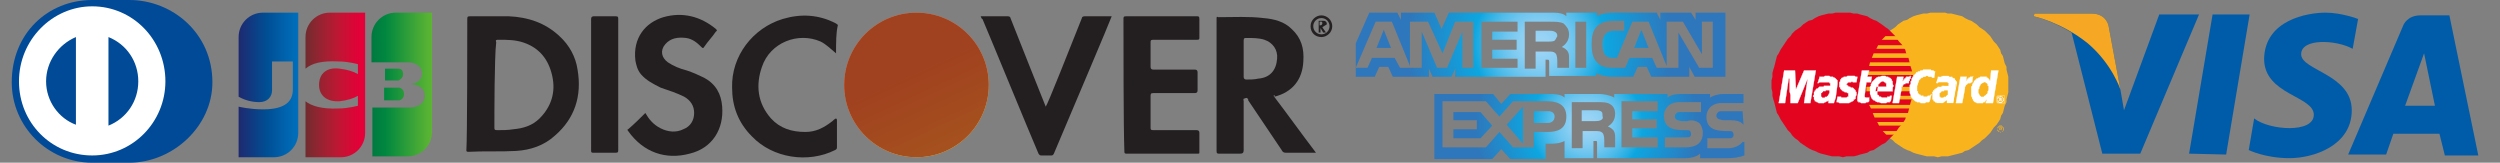 <?xml version="1.0" encoding="utf-8"?>
<!-- Generator: Adobe Illustrator 24.3.0, SVG Export Plug-In . SVG Version: 6.00 Build 0)  -->
<svg version="1.1" id="Layer_1" xmlns="http://www.w3.org/2000/svg" xmlns:xlink="http://www.w3.org/1999/xlink" x="0px" y="0px"
	 width="276.6px" height="18px" viewBox="0 0 276.6 18" style="enable-background:new 0 0 276.6 18;" xml:space="preserve">
<rect x="0" y="0" width="276.6" height="18" fill="#808080" stroke="none"/>
<style type="text/css">
	.st0{display:none;}
	.st1{display:inline;fill:#6772E5;}
	.st2{display:inline;fill-rule:evenodd;clip-rule:evenodd;fill:#009EE3;}
	.st3{display:inline;}
	.st4{fill-rule:evenodd;clip-rule:evenodd;fill:#113984;}
	.st5{fill-rule:evenodd;clip-rule:evenodd;fill:#009EE3;}
	.st6{display:inline;fill-rule:evenodd;clip-rule:evenodd;fill:#113984;}
	.st7{display:inline;fill-rule:evenodd;clip-rule:evenodd;fill:#172C70;}
	.st8{fill-rule:evenodd;clip-rule:evenodd;fill:#231F20;}
	.st9{fill:none;}
	.st10{fill-rule:evenodd;clip-rule:evenodd;fill:#252122;}
	.st11{fill-rule:evenodd;clip-rule:evenodd;fill:url(#SVGID_1_);}
	.st12{clip-path:url(#SVGID_3_);}
	.st13{fill-rule:evenodd;clip-rule:evenodd;fill:url(#SVGID_4_);}
	.st14{opacity:0.75;}
	.st15{fill-rule:evenodd;clip-rule:evenodd;fill:#8A371E;}
	.st16{fill:#004A98;}
	.st17{fill:#FFFFFF;}
	.st18{fill:url(#SVGID_5_);}
	.st19{fill:url(#SVGID_6_);}
	.st20{fill:url(#SVGID_7_);}
	.st21{fill:url(#SVGID_8_);}
	.st22{fill:url(#SVGID_9_);}
	.st23{fill:url(#SVGID_10_);}
	.st24{fill:url(#SVGID_11_);}
	.st25{fill-rule:evenodd;clip-rule:evenodd;fill:#F9B41D;}
	.st26{fill-rule:evenodd;clip-rule:evenodd;fill:#E30520;}
	.st27{fill-rule:evenodd;clip-rule:evenodd;fill:#FFFFFF;}
	.st28{fill:none;stroke:#FFFFFF;stroke-width:3.053370e-02;stroke-miterlimit:2.613;}
	.st29{fill:#005CA8;}
	.st30{fill:#F6A723;}
</style>
<g>
	<g class="st0">
		<path class="st1" d="M-108.1,7.2c0-0.4,0.4-0.6,1-0.6c0.9,0,2,0.3,2.8,0.7V4.6c-1-0.4-1.9-0.5-2.8-0.5c-2.3,0-3.9,1.2-3.9,3.2
			c0,3.1,4.3,2.6,4.3,4c0,0.5-0.5,0.7-1.1,0.7c-0.9,0-2.1-0.4-3.1-0.9v2.7c1.1,0.5,2.1,0.6,3.1,0.6c2.4,0,4-1.2,4-3.2
			C-103.8,7.8-108.1,8.4-108.1,7.2z M-100.4,1.8l-2.8,0.6v9.1c0,1.7,1.3,2.9,2.9,2.9c0.9,0,1.6-0.2,2-0.4v-2.3
			c-0.4,0.1-2.2,0.7-2.2-1v-4h2.2V4.3h-2.1V1.8z M-94.8,5.1L-95,4.3h-2.4v9.9h2.8V7.5c0.7-0.9,1.8-0.7,2.2-0.6V4.3
			C-92.8,4.1-94.1,3.9-94.8,5.1z M-91.7,4.3h2.8v9.9h-2.8V4.3z M-91.7,3.4l2.8-0.6V0.5l-2.8,0.6V3.4z M-82.9,4.1
			c-1.1,0-1.8,0.5-2.2,0.9l-0.1-0.7h-2.5v13.2l2.8-0.6v-3.2c0.4,0.3,1,0.7,2,0.7c2,0,3.9-1.6,3.9-5.2C-79.1,5.9-80.9,4.1-82.9,4.1z
			 M-83.6,11.9c-0.7,0-1.1-0.2-1.3-0.5V7.2c0.3-0.3,0.7-0.6,1.4-0.6c1,0,1.7,1.2,1.7,2.6C-81.9,10.8-82.6,11.9-83.6,11.9z
			 M-70.1,9.3c0-2.9-1.4-5.2-4.1-5.2c-2.7,0-4.3,2.3-4.3,5.2c0,3.4,1.9,5.1,4.7,5.1c1.4,0,2.4-0.3,3.1-0.7v-2.3
			c-0.8,0.4-1.7,0.6-2.8,0.6s-2.1-0.4-2.2-1.7h5.5C-70.1,10.1-70.1,9.6-70.1,9.3z M-75.7,8.2c0-1.3,0.8-1.8,1.5-1.8
			c0.7,0,1.4,0.5,1.4,1.8H-75.7L-75.7,8.2z"/>
	</g>
	<g class="st0">
		<path class="st2" d="M-61,4.5h4.8c2.6,0,3.5,1.3,3.4,3.2c-0.2,3.2-2.2,4.9-4.7,4.9h-1.3c-0.3,0-0.6,0.2-0.7,0.9l-0.5,3.6
			c0,0.2-0.2,0.4-0.3,0.4h-3c-0.3,0-0.4-0.2-0.3-0.7l1.8-11.6C-61.8,4.7-61.5,4.5-61,4.5z"/>
		<g class="st3">
			<path class="st4" d="M-43.6,2.4c1.6,0,3.1,0.9,2.9,3.1c-0.2,2.6-1.6,4-3.8,4h-1.9c-0.3,0-0.4,0.2-0.5,0.7l-0.4,2.4
				c-0.1,0.4-0.2,0.5-0.5,0.5h-1.8c-0.3,0-0.4-0.2-0.3-0.6l1.5-9.5c0.1-0.5,0.2-0.6,0.6-0.6H-43.6L-43.6,2.4z M-46.5,7.5h1.5
				c0.9,0,1.5-0.7,1.6-1.8c0-0.7-0.4-1.2-1.2-1.2H-46L-46.5,7.5L-46.5,7.5z M-35.8,12.4c0.2-0.1,0.3-0.2,0.3,0l-0.1,0.4
				c0,0.2,0.1,0.4,0.3,0.4h1.6c0.3,0,0.4-0.1,0.5-0.5l1-6.1c0-0.3,0-0.5-0.3-0.5h-1.7c-0.2,0-0.2,0.1-0.3,0.3l-0.1,0.4
				c0,0.2-0.1,0.2-0.2,0c-0.3-0.7-1.1-1-2.1-1c-2.5,0-4.1,1.8-4.3,4.2c-0.1,1.8,1.2,3.3,2.9,3.3C-37,13.3-36.4,12.9-35.8,12.4
				L-35.8,12.4L-35.8,12.4z M-37.1,11.4c-1.1,0-1.8-0.8-1.6-1.9c0.2-1,1.1-1.9,2.2-1.9s1.8,0.8,1.6,1.9
				C-35.1,10.6-36.1,11.4-37.1,11.4L-37.1,11.4z M-29.2,6h-1.6c-0.3,0-0.5,0.2-0.4,0.6l2,5.8l-2,2.8c-0.2,0.2,0,0.4,0.2,0.4h1.8
				c0.2,0,0.4-0.1,0.5-0.3l6.3-8.8c0.2-0.2,0.1-0.5-0.2-0.5h-1.7c-0.3,0-0.4,0.1-0.6,0.4l-2.6,3.6l-1.1-3.7C-28.7,6.1-28.8,6-29.2,6
				L-29.2,6z"/>
			<path class="st5" d="M-16,2.4c1.6,0,3.1,0.9,2.9,3.1c-0.2,2.6-1.6,4-3.8,4h-1.9c-0.3,0-0.4,0.2-0.5,0.7l-0.4,2.4
				c-0.1,0.4-0.2,0.5-0.5,0.5H-22c-0.3,0-0.4-0.2-0.3-0.6l1.5-9.5c0.1-0.5,0.2-0.6,0.6-0.6H-16L-16,2.4z M-18.9,7.5h1.5
				c0.9,0,1.5-0.7,1.6-1.8c0-0.7-0.4-1.2-1.2-1.2h-1.4L-18.9,7.5L-18.9,7.5z M-8.2,12.4c0.2-0.1,0.3-0.2,0.3,0L-8,12.8
				c0,0.2,0.1,0.4,0.3,0.4h1.6c0.3,0,0.4-0.1,0.5-0.5l1-6.1c0-0.3,0-0.5-0.3-0.5h-1.7c-0.2,0-0.2,0.1-0.3,0.3L-7,6.8
				C-7,7-7.1,7-7.2,6.8c-0.3-0.7-1.1-1-2.1-1c-2.4,0.1-4.1,1.9-4.3,4.3c-0.1,1.8,1.2,3.3,2.9,3.3C-9.4,13.3-8.9,12.9-8.2,12.4
				L-8.2,12.4L-8.2,12.4z M-9.6,11.4c-1.1,0-1.8-0.8-1.6-1.9c0.2-1,1.1-1.9,2.2-1.9s1.8,0.8,1.6,1.9S-8.5,11.4-9.6,11.4L-9.6,11.4z
				 M-2.3,13.1h-1.8c-0.1,0-0.2-0.1-0.2-0.2l0,0l1.6-10.2c0-0.1,0.2-0.2,0.3-0.2h1.8c0.1,0,0.2,0.1,0.2,0.2l0,0L-2,12.9
				C-2,13-2.1,13.1-2.3,13.1L-2.3,13.1z"/>
		</g>
		<path class="st6" d="M-64,0.5h4.8c1.4,0,3,0,4,1c0.7,0.6,1.1,1.6,1,2.7c-0.3,3.7-2.5,5.7-5.4,5.7H-62c-0.4,0-0.7,0.3-0.8,1
			l-0.6,4.2c0,0.3-0.2,0.4-0.4,0.5h-3c-0.3,0-0.4-0.2-0.4-0.8l2.1-13.5C-64.9,0.8-64.6,0.5-64,0.5z"/>
		<path class="st7" d="M-62.7,10.5l0.8-5.3c0.1-0.5,0.3-0.7,0.8-0.7h4.8c0.8,0,1.4,0.1,1.9,0.4C-54.9,8.2-57,10-59.8,10h-2.4
			C-62.3,9.9-62.6,10.1-62.7,10.5z"/>
	</g>
	<g>
		<path class="st8" d="M51.7,2.1c0-0.2,0-0.3,0.3-0.3c1.4,0,2.9,0,4.3,0c2.1,0.1,4,0.7,5.6,2.2c1.1,1,1.8,2.3,2,3.7
			c0.5,2.9-0.3,5.4-2.5,7.3c-1.2,1.1-2.7,1.6-4.3,1.7c-1.8,0.1-3.5,0-5.3,0.1c-0.2,0-0.2-0.1-0.2-0.2C51.7,15.2,51.7,4.5,51.7,2.1z
			 M54.7,14.1c0,0.2,0,0.3,0.3,0.3c0.6,0,1.2,0,1.8-0.1c1.1-0.1,2.1-0.4,2.9-1.2c1.3-1.3,1.8-2.9,1.4-4.7s-1.4-3.1-3.2-3.7
			c-0.9-0.3-1.8-0.3-2.7-0.3c-0.3,0-0.4,0-0.3,0.3C54.7,6.3,54.7,12.5,54.7,14.1z"/>
		<path class="st8" d="M140.9,10.6c1.6,2.1,3.1,4.2,4.7,6.3c-0.2,0-0.4,0-0.6,0c-0.9,0-1.8,0-2.7,0c-0.3,0-0.4-0.1-0.5-0.3
			c-1.2-1.8-2.5-3.7-3.7-5.5c0,0,0,0,0-0.1c-0.1-0.2-0.2-0.2-0.4-0.1c-0.2,0-0.1,0.2-0.1,0.3c0,1.8,0,3.6,0,5.4
			c0,0.3-0.1,0.4-0.4,0.4c-0.8,0-1.6,0-2.3,0c-0.2,0-0.3,0-0.3-0.3c0-4.9,0-9.7,0-14.6c0-0.2,0-0.3,0.2-0.2c1.7,0,3.4-0.1,5,0.1
			c1.2,0.1,2.3,0.4,3.1,1.2c1.1,1,1.4,2.2,1.3,3.6c-0.1,2-1.2,3.4-3.2,3.9C141.1,10.5,141,10.5,140.9,10.6z M137.6,6.5
			c0,0.7,0,1.3,0,2c0,0.2,0.1,0.3,0.3,0.3c0.4,0,0.9,0,1.3-0.1c1.3-0.1,2-0.9,2.1-2.2c0.1-1-0.5-1.8-1.4-2.1c-0.6-0.2-1.3-0.2-2-0.2
			c-0.2,0-0.3,0-0.3,0.3C137.6,5.2,137.6,5.8,137.6,6.5z"/>
		<path class="st8" d="M124.3,2.1c0-0.2,0-0.3,0.3-0.3c2.6,0,5.2,0,7.8,0c0.2,0,0.3,0,0.3,0.3c0,0.7,0,1.4,0,2.1
			c0,0.2-0.1,0.2-0.3,0.2c-1.6,0-3.2,0-4.8,0c-0.3,0-0.3,0.1-0.3,0.3c0,0.9,0,1.8,0,2.7c0,0.2,0.1,0.3,0.3,0.3c1.5,0,3.1,0,4.6,0
			c0.2,0,0.3,0.1,0.3,0.3c0,0.7,0,1.3,0,2c0,0.2-0.1,0.3-0.3,0.3c-1.5,0-3.1,0-4.6,0c-0.3,0-0.3,0.1-0.3,0.4c0,1.1,0,2.3,0,3.4
			c0,0.2,0,0.3,0.3,0.3c1.6,0,3.2,0,4.8,0c0.2,0,0.3,0.1,0.3,0.3c0,0.7,0,1.4,0,2.1c0,0.2,0,0.2-0.2,0.2c-2.6,0-5.3,0-7.9,0
			c-0.2,0-0.2-0.1-0.2-0.3C124.3,14.2,124.3,4.5,124.3,2.1z"/>
		<path class="st8" d="M71.4,12.5c0.4,0.7,0.9,1.3,1.7,1.7s1.7,0.5,2.5,0.1c0.8-0.3,1.2-1,1.2-1.8s-0.4-1.4-1.1-1.8
			c-0.8-0.4-1.7-0.7-2.6-1c-0.8-0.4-1.6-0.8-2.2-1.5c-0.4-0.5-0.5-1-0.6-1.5c-0.3-2.5,1.1-4.2,3.1-4.8c2.1-0.6,4.1-0.1,5.8,1.3
			c0.1,0.1,0.2,0.2,0,0.3c-0.4,0.6-0.9,1.1-1.3,1.7c-0.1,0.2-0.2,0.1-0.3,0c-0.5-0.5-1-0.9-1.7-1c-0.9-0.1-1.7,0-2.3,0.7
			s-0.4,1.5,0.3,2c0.6,0.4,1.3,0.7,2.1,0.9c0.6,0.2,1.3,0.5,1.9,0.8c1.3,0.7,1.9,1.8,2,3.2c0.2,2.5-1.1,4.6-3.6,5.2
			c-2.6,0.7-5.1-0.1-6.8-2.5c-0.1-0.1-0.1-0.2,0-0.2C70.2,13.7,70.8,13.1,71.4,12.5z"/>
		<path class="st8" d="M108.5,1.8c1,0,2,0,3,0c0.2,0,0.3,0.1,0.3,0.2c0.9,2.3,3.5,8.8,3.9,9.8c0.2-0.2,2.8-6.8,4-9.8
			c0-0.1,0.1-0.2,0.3-0.2c1,0,2,0,3,0c-0.2,0.6-4.5,10.7-6.4,15.2c-0.1,0.2-0.2,0.2-0.3,0.2c-0.4,0-0.8,0-1.1,0
			c-0.2,0-0.2-0.1-0.3-0.2c-1.2-2.8-5.3-12.8-6.2-14.9C108.6,2.1,108.6,2,108.5,1.8z"/>
		<path class="st8" d="M92.5,5.9c-0.6-0.5-1.1-1-1.7-1.3c-2.5-1.1-5.6,0.1-6.5,2.8c-0.7,2-0.5,4,1,5.7c1,1.1,2.3,1.5,3.8,1.5
			c1.2,0,2.1-0.5,3-1.2c0.1-0.1,0.2-0.2,0.4-0.3c0.1,0.1,0.1,0.1,0.1,0.2c0,1,0,2,0,3c0,0.1,0,0.2-0.2,0.3c-3,1.5-6.9,0.9-9.2-1.5
			c-1.5-1.5-2.2-3.3-2.2-5.4c-0.1-3.5,2.3-6.6,5.6-7.6c2-0.6,4-0.5,5.9,0.5c0.1,0.1,0.2,0.1,0.2,0.2C92.5,3.6,92.5,4.7,92.5,5.9z"/>
		<path class="st8" d="M68.4,16.6c0,0.2,0,0.3-0.3,0.3c-0.8,0-1.6,0-2.4,0c-0.2,0-0.3,0-0.3-0.2c0-4.9,0-9.7,0-14.6
			c0-0.2,0.1-0.3,0.3-0.3c0.8,0,1.6,0,2.4,0c0.3,0,0.3,0.1,0.3,0.3C68.4,4.6,68.4,14.2,68.4,16.6z"/>
		<path class="st9" d="M145.7,2.1L145.7,2.1c0,0.5,0,0.9,0,1.3c0,0.1,0,0.1,0,0.2C145.2,3.2,145.1,2.5,145.7,2.1z"/>
		<path class="st9" d="M54.7,4.7c0-0.3,0.1-0.3,0.3-0.3c0.9,0,1.8,0,2.7,0.3c1.8,0.6,2.9,1.8,3.2,3.7c0.4,1.8-0.1,3.4-1.4,4.7
			c-0.8,0.8-1.8,1.1-2.9,1.2c-0.6,0.1-1.2,0.1-1.8,0.1c-0.2,0-0.3-0.1-0.3-0.3C54.7,12.5,54.7,6.3,54.7,4.7z"/>
		<path class="st9" d="M137.6,6.5c0-0.7,0-1.3,0-2c0-0.2,0.1-0.3,0.3-0.3c0.7,0,1.3,0,2,0.2c1,0.3,1.5,1.1,1.4,2.1
			c-0.1,1.3-0.8,2-2.1,2.2c-0.4,0-0.9,0-1.3,0.1c-0.2,0-0.3,0-0.3-0.3C137.6,7.8,137.6,7.2,137.6,6.5z"/>
		<path class="st10" d="M146.2,1.7c-0.6,0-1.2,0.5-1.2,1.2s0.5,1.2,1.2,1.2c0.6,0,1.2-0.5,1.2-1.2S146.8,1.7,146.2,1.7z M146.2,3.8
			c-0.5,0-0.9-0.4-0.9-0.9s0.4-0.9,0.9-0.9s0.9,0.4,0.9,0.9S146.7,3.8,146.2,3.8z"/>
		<path class="st8" d="M146.3,3c0.1,0.2,0.3,0.4,0.4,0.6c0,0,0,0-0.1,0s-0.2,0-0.2,0l0,0c-0.1-0.2-0.2-0.3-0.3-0.5l0,0l0,0l0,0
			c0,0.2,0,0.3,0,0.5l0,0c-0.1,0-0.1,0-0.2,0l0,0c0-0.4,0-0.9,0-1.3l0,0c0.2,0,0.3,0,0.5,0c0.1,0,0.2,0,0.3,0.1s0.1,0.2,0.1,0.3
			C146.6,2.8,146.5,2.9,146.3,3L146.3,3z M146,2.6c0,0.1,0,0.1,0,0.2l0,0h0.1c0.1,0,0.2-0.1,0.2-0.2c0-0.1,0-0.2-0.1-0.2
			s-0.1,0-0.2,0l0,0C146,2.5,146,2.6,146,2.6z"/>
		<g>
			
				<linearGradient id="SVGID_1_" gradientUnits="userSpaceOnUse" x1="97.989" y1="-5.89" x2="104.752" y2="8.614" gradientTransform="matrix(1 0 0 1 0 8)">
				<stop  offset="0.383" style="stop-color:#E45E26"/>
				<stop  offset="1" style="stop-color:#F8A020"/>
			</linearGradient>
			<ellipse class="st11" cx="101.4" cy="9.4" rx="8" ry="8"/>
			<g>
				<g>
					<g>
						<defs>
							<circle id="SVGID_2_" cx="101.4" cy="9.4" r="8"/>
						</defs>
						<clipPath id="SVGID_3_">
							<use xlink:href="#SVGID_2_"  style="overflow:visible;"/>
						</clipPath>
						<g class="st12">
							<g>
								
									<linearGradient id="SVGID_4_" gradientUnits="userSpaceOnUse" x1="663.496" y1="193.105" x2="672.578" y2="212.581" gradientTransform="matrix(0.713 -0.63 0.662 0.749 -507.751 280.44)">
									<stop  offset="0.323" style="stop-color:#E45E26;stop-opacity:0"/>
									<stop  offset="1" style="stop-color:#F8A020;stop-opacity:0"/>
								</linearGradient>
								<path class="st13" d="M110.3,5c4,4.5,4.1,11,0.1,14.4c-3.9,3.5-10.3,2.6-14.3-1.9S92,6.5,96,3.1C99.9-0.4,106.3,0.5,110.3,5
									z"/>
							</g>
							<g class="st14">
								<path class="st15" d="M110.3,5c4,4.5,4.1,11,0.1,14.4c-3.9,3.5-10.3,2.6-14.3-1.9S92,6.5,96,3.1C99.9-0.4,106.3,0.5,110.3,5
									z"/>
							</g>
						</g>
					</g>
				</g>
			</g>
		</g>
	</g>
	<g>
		<g>
			<path class="st16" d="M14.3,18c4.8,0,9.2-4,9.2-8.9c0-5.4-4.4-9.1-9.2-9.1h-4.1C5.3,0,1.3,3.7,1.3,9.1c0,4.9,4,8.9,8.9,8.9H14.3z
				"/>
			<path class="st17" d="M12,13.9V4.1c2,0.8,3.3,2.7,3.3,4.9S14,13.1,12,13.9 M5.1,9c0-2.2,1.4-4.1,3.3-4.9v9.7
				C6.5,13.1,5.1,11.2,5.1,9 M10.2,0.7C5.8,0.7,2.1,4.4,2.1,9s3.6,8.2,8.1,8.2c4.5,0,8.1-3.7,8.1-8.2C18.3,4.4,14.7,0.7,10.2,0.7"/>
		</g>
	</g>
	<g>
		
			<linearGradient id="SVGID_5_" gradientUnits="userSpaceOnUse" x1="135.503" y1="218.092" x2="135.775" y2="218.092" gradientTransform="matrix(24.254 0 0 -15.022 -3245.405 3286.573)">
			<stop  offset="0" style="stop-color:#007940"/>
			<stop  offset="0.229" style="stop-color:#00873F"/>
			<stop  offset="0.743" style="stop-color:#40A737"/>
			<stop  offset="1" style="stop-color:#5CB531"/>
		</linearGradient>
		<path class="st18" d="M42.5,11.1H44c0,0,0.1,0,0.2,0c0.3-0.1,0.5-0.3,0.5-0.7s-0.2-0.6-0.5-0.7c0,0-0.1,0-0.2,0h-1.5V11.1z"/>
		
			<linearGradient id="SVGID_6_" gradientUnits="userSpaceOnUse" x1="143.587" y1="228.637" x2="143.68" y2="228.637" gradientTransform="matrix(70.259 0 0 -170.719 -10047.149 39042.004)">
			<stop  offset="0" style="stop-color:#007940"/>
			<stop  offset="0.229" style="stop-color:#00873F"/>
			<stop  offset="0.743" style="stop-color:#40A737"/>
			<stop  offset="1" style="stop-color:#5CB531"/>
		</linearGradient>
		<path class="st19" d="M43.8,1.4c-1.5,0-2.7,1.2-2.7,2.7v2.8h3.8c0.1,0,0.2,0,0.3,0c0.8,0,1.5,0.5,1.5,1.2c0,0.6-0.4,1.1-1.2,1.2
			l0,0c0.9,0.1,1.5,0.5,1.5,1.3s-0.7,1.3-1.7,1.3h-4.1v5.4h3.9c1.5,0,2.7-1.2,2.7-2.7V1.4H43.8L43.8,1.4z"/>
		
			<linearGradient id="SVGID_7_" gradientUnits="userSpaceOnUse" x1="134.401" y1="215.531" x2="134.697" y2="215.531" gradientTransform="matrix(22.22 0 0 -13.77 -2945.255 2976.156)">
			<stop  offset="0" style="stop-color:#007940"/>
			<stop  offset="0.229" style="stop-color:#00873F"/>
			<stop  offset="0.743" style="stop-color:#40A737"/>
			<stop  offset="1" style="stop-color:#5CB531"/>
		</linearGradient>
		<path class="st20" d="M44.6,8.2c0-0.4-0.2-0.6-0.5-0.6H44h-1.4v1.3H44h0.1C44.3,8.8,44.6,8.6,44.6,8.2L44.6,8.2z"/>
		
			<linearGradient id="SVGID_8_" gradientUnits="userSpaceOnUse" x1="145.617" y1="228.635" x2="145.713" y2="228.635" gradientTransform="matrix(70.259 0 0 -170.562 -10204.567 39005.984)">
			<stop  offset="0" style="stop-color:#1F286F"/>
			<stop  offset="0.475" style="stop-color:#004E94"/>
			<stop  offset="0.826" style="stop-color:#0066B1"/>
			<stop  offset="1" style="stop-color:#006FBC"/>
		</linearGradient>
		<path class="st21" d="M29.1,1.4c-1.5,0-2.7,1.2-2.7,2.7v6.6c0.7,0.4,1.5,0.6,2.3,0.6c0.9,0,1.4-0.6,1.4-1.3V6.8h2.3v3.1
			c0,1.2-0.7,2.2-3.3,2.2c-1.5,0-2.7-0.3-2.7-0.3v5.6h3.9c1.5,0,2.7-1.2,2.7-2.7V1.4H29.1L29.1,1.4z"/>
		
			<linearGradient id="SVGID_9_" gradientUnits="userSpaceOnUse" x1="144.599" y1="228.638" x2="144.692" y2="228.638" gradientTransform="matrix(70.259 0 0 -170.875 -10125.702 39078.027)">
			<stop  offset="0" style="stop-color:#6C2C2F"/>
			<stop  offset="0.173" style="stop-color:#882730"/>
			<stop  offset="0.573" style="stop-color:#BE1833"/>
			<stop  offset="0.859" style="stop-color:#DC0436"/>
			<stop  offset="1" style="stop-color:#E60039"/>
		</linearGradient>
		<path class="st22" d="M36.5,1.4c-1.5,0-2.7,1.2-2.7,2.7v3.5c0.7-0.6,1.8-0.9,3.7-0.8c1,0,2.1,0.3,2.1,0.3v1.1
			c-0.5-0.3-1.2-0.5-2-0.6c-1.4-0.2-2.3,0.5-2.3,1.8c0,1.2,0.9,1.9,2.3,1.8c0.8-0.1,1.5-0.3,2-0.6v1.1c0,0-1.1,0.3-2.1,0.3
			c-1.9,0.1-3.1-0.3-3.7-0.8v6.2h3.9c1.5,0,2.7-1.2,2.7-2.7V1.4H36.5L36.5,1.4z"/>
	</g>
	<g>
		
			<radialGradient id="SVGID_10_" cx="156.348" cy="10.793" r="16.998" gradientTransform="matrix(0.86 0 0 0.86 35.852 -4.343)" gradientUnits="userSpaceOnUse">
			<stop  offset="0" style="stop-color:#9DD5F6"/>
			<stop  offset="7.110000e-02" style="stop-color:#98D3F5"/>
			<stop  offset="0.158" style="stop-color:#89CEF3"/>
			<stop  offset="0.252" style="stop-color:#70C6EF"/>
			<stop  offset="0.351" style="stop-color:#4EBBEA"/>
			<stop  offset="0.455" style="stop-color:#23ADE3"/>
			<stop  offset="0.5" style="stop-color:#0DA6E0"/>
			<stop  offset="1" style="stop-color:#2E77BC"/>
		</radialGradient>
		<path class="st23" d="M153.9,5.3l-0.8-2l-0.8,2 M172,4.5c-0.2,0.1-0.4,0.1-0.6,0.1h-1.5V3.4h1.5c0.2,0,0.4,0,0.6,0.1
			s0.3,0.2,0.3,0.5C172.2,4.2,172.1,4.4,172,4.5z M182.4,5.3l-0.8-2l-0.8,2H182.4z M163,7.5h-1.2v-4l-1.7,4H159l-1.7-4v4h-2.4
			l-0.6-1.1h-2.5l-0.5,1.1H150l2.2-5.1h1.8l2,4.9V2.4h2l1.6,3.5l1.4-3.5h2L163,7.5L163,7.5z M167.9,7.5h-4V2.4h4v1.1h-2.8v0.9h2.7
			v1.1h-2.7v1h2.8V7.5z M173.6,3.8c0,0.8-0.5,1.2-0.8,1.4c0.3,0.1,0.5,0.3,0.6,0.4c0.2,0.3,0.2,0.5,0.2,0.9v1h-1.3V6.9
			c0-0.3,0-0.8-0.2-1s-0.4-0.2-0.9-0.2h-1.3v1.9h-1.2V2.4h2.8c0.6,0,1.1,0,1.5,0.2C173.3,2.9,173.6,3.2,173.6,3.8z M175.5,7.5h-1.2
			V2.4h1.2V7.5z M189.7,7.5H188l-2.3-3.9v3.9h-2.4l-0.5-1.1h-2.5l-0.5,1.1h-1.4c-0.6,0-1.3-0.1-1.7-0.6c-0.4-0.4-0.6-1-0.6-2
			c0-0.8,0.1-1.5,0.6-2c0.4-0.4,1-0.6,1.8-0.6h1.2v1.1h-1.1c-0.4,0-0.7,0.1-0.9,0.3c-0.3,0.3-0.4,0.7-0.4,1.2s0.1,0.9,0.3,1.2
			c0.2,0.2,0.5,0.3,0.8,0.3h0.5l1.7-4h1.8l2,4.9V2.4h1.8l2.1,3.6V2.4h1.2v5.1H189.7z M150,8.5h2.1l0.5-1.1h1l0.5,1.1h4V7.6l0.4,0.9
			h2.1l0.4-0.9v0.9h10V6.6h0.2c0.1,0,0.2,0,0.2,0.2v1.6h5.2V8.1c0.4,0.2,1.1,0.4,1.9,0.4h2.2l0.5-1.1h1l0.5,1.1h4.2V7.4l0.6,1.1h3.4
			V1.4h-3.3v0.8l-0.5-0.8h-3.4v0.8l-0.4-0.8h-4.6c-0.8,0-1.5,0.1-2,0.4V1.4h-3.4v0.4c-0.3-0.3-0.8-0.4-1.4-0.4h-11.6l-0.8,1.8
			l-0.8-1.8H155v0.8l-0.4-0.8h-3.1L150,4.8V8.5L150,8.5z"/>
		
			<radialGradient id="SVGID_11_" cx="162.442" cy="21.061" r="14.372" gradientTransform="matrix(0.86 0 0 0.86 35.852 -4.343)" gradientUnits="userSpaceOnUse">
			<stop  offset="0" style="stop-color:#9DD5F6"/>
			<stop  offset="7.110000e-02" style="stop-color:#98D3F5"/>
			<stop  offset="0.158" style="stop-color:#89CEF3"/>
			<stop  offset="0.252" style="stop-color:#70C6EF"/>
			<stop  offset="0.351" style="stop-color:#4EBBEA"/>
			<stop  offset="0.455" style="stop-color:#23ADE3"/>
			<stop  offset="0.5" style="stop-color:#0DA6E0"/>
			<stop  offset="1" style="stop-color:#2E77BC"/>
		</radialGradient>
		<path class="st24" d="M192.8,12.3h-2.2c-0.2,0-0.4,0-0.5,0.1s-0.2,0.2-0.2,0.4s0.1,0.3,0.3,0.4c0.1,0,0.3,0.1,0.5,0.1h0.7
			c0.7,0,1.1,0.1,1.4,0.4l0.1,0.1 M192.8,15.7c-0.3,0.4-0.9,0.7-1.6,0.7h-2.3v-1.1h2.3c0.2,0,0.4,0,0.5-0.1s0.1-0.2,0.1-0.3
			s-0.1-0.3-0.1-0.3c-0.1-0.1-0.2-0.1-0.4-0.1c-1.1,0-2.5,0-2.5-1.6c0-0.7,0.5-1.5,1.7-1.5h2.4v-1h-2.2c-0.7,0-1.2,0.2-1.5,0.4v-0.4
			h-3.3c-0.5,0-1.1,0.1-1.4,0.4v-0.4h-5.9v0.4c-0.5-0.3-1.3-0.4-1.6-0.4h-3.9v0.4c-0.4-0.4-1.2-0.4-1.7-0.4h-4.3l-1,1.1l-0.9-1.1
			h-6.5v7.2h6.4l1-1.1l1,1.1h3.9v-1.7h0.4c0.5,0,1.1,0,1.7-0.3v1.9h3.2v-1.9h0.2c0.2,0,0.2,0,0.2,0.2v1.7h9.8c0.6,0,1.3-0.2,1.6-0.5
			v0.5h3.1c0.6,0,1.3-0.1,1.8-0.3v-1.5C193,15.7,192.8,15.7,192.8,15.7z M188,13.6c0.2,0.2,0.4,0.6,0.4,1.1c0,1.1-0.7,1.6-1.9,1.6
			h-2.3v-1.1h2.3c0.2,0,0.4,0,0.5-0.1s0.1-0.2,0.1-0.3s-0.1-0.3-0.1-0.3c-0.1-0.1-0.2-0.1-0.4-0.1c-1.1,0-2.5,0-2.5-1.6
			c0-0.7,0.5-1.5,1.7-1.5h2.4v1.1H186c-0.2,0-0.4,0-0.5,0.1s-0.2,0.2-0.2,0.4s0.1,0.3,0.3,0.4c0.1,0,0.3,0.1,0.5,0.1h0.6
			C187.2,13.2,187.7,13.4,188,13.6z M177.1,13.3c-0.2,0.1-0.4,0.1-0.6,0.1H175v-1.2h1.5c0.2,0,0.4,0,0.6,0.1s0.2,0.2,0.2,0.5
			C177.4,13.1,177.3,13.2,177.1,13.3z M177.9,14c0.3,0.1,0.5,0.3,0.6,0.4c0.2,0.3,0.2,0.5,0.2,0.9v1h-1.2v-0.6c0-0.3,0-0.8-0.2-1
			s-0.4-0.2-0.9-0.2h-1.3v1.9h-1.2v-5.1h2.8c0.6,0,1.1,0,1.4,0.2c0.4,0.2,0.6,0.6,0.6,1.1C178.7,13.4,178.2,13.8,177.9,14z
			 M179.4,11.2h4v1.1h-2.8v0.9h2.7v1h-2.7v1h2.8v1.1h-4V11.2z M171.3,13.6h-1.6v-1.3h1.6c0.4,0,0.7,0.2,0.7,0.6
			C172,13.3,171.7,13.6,171.3,13.6z M168.5,15.9l-1.8-2.1l1.8-2V15.9z M163.8,15.3h-3v-1h2.6v-1h-2.6v-0.9h3l1.3,1.5L163.8,15.3z
			 M173.3,12.9c0,1.4-1,1.7-2.1,1.7h-1.5v1.7h-2.3l-1.5-1.7l-1.5,1.7h-4.8v-5.1h4.8l1.5,1.7l1.5-1.7h3.8
			C172.2,11.2,173.3,11.5,173.3,12.9z"/>
	</g>
	<g>
		<polygon class="st25" points="214.4,17.4 214.8,17.3 215.2,17.3 215.5,17.3 215.9,17.2 216.3,17.1 216.7,17 217.1,16.9 
			217.4,16.7 217.8,16.6 218.1,16.4 218.4,16.2 218.7,16 219,15.8 219.3,15.5 219.6,15.3 219.9,15 220.2,14.7 220.4,14.4 
			220.6,14.1 220.9,13.8 221.1,13.5 221.3,13.2 221.4,12.8 221.6,12.5 221.7,12.1 221.8,11.7 222,11.3 222,11 222.1,10.6 
			222.2,10.2 222.2,9.8 222.2,9.3 222.2,8.9 222.2,8.5 222.1,8.1 222,7.7 222,7.4 221.8,7 221.7,6.6 221.6,6.2 221.4,5.9 221.3,5.5 
			221.1,5.2 220.9,4.9 220.6,4.6 220.4,4.3 220.2,4 219.9,3.7 219.6,3.4 219.3,3.2 219,3 218.7,2.7 218.4,2.5 218.1,2.3 217.8,2.2 
			217.4,2 217.1,1.8 216.7,1.7 216.3,1.6 215.9,1.5 215.5,1.5 215.2,1.4 214.8,1.4 214.4,1.4 214,1.4 213.6,1.4 213.2,1.5 
			212.8,1.5 212.4,1.6 212,1.7 211.7,1.8 211.3,2 211,2.2 210.6,2.3 210.3,2.5 210,2.7 209.7,3 209.4,3.2 209.1,3.4 208.8,3.7 
			208.6,4 208.3,4.3 208.1,4.6 207.9,4.9 207.7,5.2 207.5,5.5 207.3,5.9 207.2,6.2 207,6.6 206.9,7 206.8,7.4 206.7,7.7 206.6,8.1 
			206.6,8.5 206.5,8.9 206.5,9.3 206.5,9.8 206.6,10.2 206.6,10.6 206.7,11 206.8,11.3 206.9,11.7 207,12.1 207.2,12.5 207.3,12.8 
			207.5,13.2 207.7,13.5 207.9,13.8 208.1,14.1 208.3,14.4 208.6,14.7 208.8,15 209.1,15.3 209.4,15.5 209.7,15.8 210,16 
			210.3,16.2 210.6,16.4 211,16.6 211.3,16.7 211.7,16.9 212,17 212.4,17.1 212.8,17.2 213.2,17.3 213.6,17.3 214,17.3 		"/>
		<polygon class="st26" points="203.9,17.4 204.3,17.3 204.7,17.3 205.1,17.3 205.5,17.2 205.8,17.1 206.2,17 206.6,16.9 
			206.9,16.7 207.3,16.6 207.6,16.4 207.9,16.2 208.2,16 208.6,15.8 208.9,15.5 209.1,15.3 209.4,15 209.7,14.7 209.9,14.4 
			210.1,14.1 210.4,13.8 210.6,13.5 210.8,13.2 210.9,12.8 211.1,12.5 211.2,12.1 211.3,11.7 211.4,11.3 211.5,11 211.6,10.6 
			211.7,10.2 211.7,9.8 211.7,9.3 211.7,8.9 211.7,8.5 211.6,8.1 211.5,7.7 211.4,7.4 211.3,7 211.2,6.6 211.1,6.2 210.9,5.9 
			210.8,5.5 210.6,5.2 210.4,4.9 210.1,4.6 209.9,4.3 209.7,4 209.4,3.7 209.1,3.4 208.9,3.2 208.6,3 208.2,2.7 207.9,2.5 
			207.6,2.3 207.3,2.2 206.9,2 206.6,1.8 206.2,1.7 205.8,1.6 205.5,1.5 205.1,1.5 204.7,1.4 204.3,1.4 203.9,1.4 203.5,1.4 
			203.1,1.4 202.7,1.5 202.3,1.5 201.9,1.6 201.5,1.7 201.2,1.8 200.8,2 200.5,2.2 200.1,2.3 199.8,2.5 199.5,2.7 199.2,3 
			198.9,3.2 198.6,3.4 198.3,3.7 198.1,4 197.8,4.3 197.6,4.6 197.4,4.9 197.2,5.2 197,5.5 196.8,5.9 196.6,6.2 196.5,6.6 196.4,7 
			196.3,7.4 196.2,7.7 196.1,8.1 196.1,8.5 196,8.9 196,9.3 196,9.8 196.1,10.2 196.1,10.6 196.2,11 196.3,11.3 196.4,11.7 
			196.5,12.1 196.6,12.5 196.8,12.8 197,13.2 197.2,13.5 197.4,13.8 197.6,14.1 197.8,14.4 198.1,14.7 198.3,15 198.6,15.3 
			198.9,15.5 199.2,15.8 199.5,16 199.8,16.2 200.1,16.4 200.5,16.6 200.8,16.7 201.2,16.9 201.5,17 201.9,17.1 202.3,17.2 
			202.7,17.3 203.1,17.3 203.5,17.3 		"/>
		<polygon class="st25" points="208.2,4.4 212.4,4.4 212.4,4 208.6,4 		"/>
		<polygon class="st25" points="207.6,5.4 212.4,5.4 212.4,5 207.8,5 		"/>
		<polygon class="st25" points="207.1,6.4 212.4,6.4 212.4,5.9 207.3,5.9 		"/>
		<polygon class="st25" points="206.8,7.3 212.4,7.3 212.4,6.9 206.9,6.9 		"/>
		<polygon class="st25" points="207,12 212.4,12 212.4,11.6 206.8,11.6 		"/>
		<polygon class="st25" points="207.4,13 212.4,13 212.4,12.5 207.2,12.5 		"/>
		<polygon class="st25" points="207.9,13.9 212.4,13.9 212.4,13.5 207.7,13.5 		"/>
		<polygon class="st25" points="208.7,14.9 212.4,14.9 212.4,14.5 208.3,14.5 		"/>
		<polygon class="st25" points="206.6,8.3 212.4,8.3 212.4,7.9 206.7,7.9 		"/>
		<polygon class="st25" points="210.1,11 212.3,11 212.3,10.6 210.2,10.6 		"/>
		<polygon class="st25" points="210.3,10.1 212.3,10.1 212.3,9.6 210.4,9.6 		"/>
		<polygon class="st25" points="206.5,9.6 207,9.6 207,10.1 206.5,10.1 		"/>
		<polygon class="st27" points="205.4,9.1 205.4,9.1 205.3,9.1 205.3,9.1 205.3,9.1 205.2,9.1 205.2,9.1 205.2,9.1 205.1,9.1 
			205.1,9.1 205,9.1 205,9.1 204.9,9 204.9,9 204.8,9.1 204.8,9.1 204.7,9.1 204.6,9.1 204.6,9.1 204.5,9.1 204.5,9.1 204.5,9.1 
			204.4,9.2 204.4,9.2 204.4,9.2 204.4,9.2 204.3,9.3 204.3,9.3 204.3,9.3 204.3,9.4 204.4,9.4 204.4,9.4 204.4,9.5 204.5,9.5 
			204.5,9.6 204.6,9.6 204.7,9.6 204.8,9.7 204.8,9.7 204.9,9.7 205,9.7 205.1,9.8 205.2,9.9 205.2,9.9 205.3,10 205.3,10.1 
			205.4,10.2 205.4,10.4 205.4,10.5 205.3,10.7 205.3,10.8 205.3,10.9 205.2,11 205.1,11 205.1,11.1 205,11.2 204.9,11.2 
			204.8,11.3 204.8,11.3 204.7,11.3 204.6,11.4 204.5,11.4 204.4,11.4 204.3,11.4 204.2,11.4 204.1,11.4 204,11.4 203.9,11.4 
			203.8,11.4 203.7,11.4 203.7,11.4 203.6,11.4 203.6,11.4 203.5,11.4 203.4,11.3 203.4,11.3 203.4,11.3 203.3,11.3 203.3,11.3 
			203.2,11.3 203.2,11.3 203.3,10.7 203.3,10.7 203.3,10.7 203.4,10.7 203.4,10.7 203.5,10.7 203.5,10.7 203.6,10.7 203.7,10.7 
			203.7,10.8 203.8,10.8 203.9,10.8 203.9,10.8 204,10.8 204.1,10.8 204.2,10.8 204.2,10.8 204.3,10.8 204.4,10.7 204.4,10.7 
			204.5,10.7 204.5,10.6 204.5,10.6 204.5,10.6 204.5,10.5 204.5,10.4 204.5,10.4 204.5,10.3 204.4,10.3 204.3,10.2 204.2,10.2 
			204.1,10.2 204,10.1 203.9,10.1 203.8,10 203.7,9.9 203.6,9.8 203.6,9.7 203.5,9.6 203.5,9.5 203.5,9.3 203.5,9.2 203.5,9.1 
			203.6,9 203.6,8.9 203.6,8.8 203.7,8.8 203.7,8.7 203.8,8.6 203.9,8.6 204,8.5 204.1,8.5 204.2,8.5 204.3,8.5 204.4,8.4 
			204.6,8.4 204.7,8.4 204.8,8.4 204.9,8.4 205,8.4 205.1,8.4 205.1,8.4 205.2,8.4 205.2,8.4 205.3,8.5 205.3,8.5 205.4,8.5 
			205.4,8.5 205.4,8.5 205.5,8.5 205.5,8.5 205.5,8.5 205.5,8.5 		"/>
		<polyline class="st28" points="205.4,9.1 205.4,9.1 205.4,9.1 205.3,9.1 205.3,9.1 205.3,9.1 205.2,9.1 205.2,9.1 205.2,9.1 
			205.1,9.1 205.1,9.1 205,9.1 205,9.1 204.9,9 204.9,9 204.8,9.1 204.8,9.1 204.7,9.1 204.7,9.1 204.6,9.1 204.6,9.1 204.5,9.1 
			204.5,9.1 204.5,9.1 204.4,9.2 204.4,9.2 204.4,9.2 204.4,9.2 204.3,9.3 204.3,9.3 204.3,9.3 204.3,9.4 204.4,9.4 204.4,9.4 
			204.4,9.5 204.4,9.5 204.5,9.5 204.5,9.6 204.6,9.6 204.7,9.6 204.8,9.7 204.8,9.7 204.9,9.7 205,9.7 205.1,9.8 205.2,9.9 
			205.2,9.9 205.3,10 205.3,10.1 205.4,10.2 205.4,10.4 205.4,10.5 205.4,10.5 205.3,10.7 205.3,10.8 205.3,10.9 205.2,11 205.1,11 
			205.1,11.1 205,11.2 204.9,11.2 204.8,11.3 204.8,11.3 204.7,11.3 204.6,11.4 204.5,11.4 204.4,11.4 204.3,11.4 204.2,11.4 
			204.2,11.4 204.1,11.4 204,11.4 203.9,11.4 203.8,11.4 203.7,11.4 203.7,11.4 203.6,11.4 203.6,11.4 203.5,11.4 203.4,11.3 
			203.4,11.3 203.4,11.3 203.3,11.3 203.3,11.3 203.2,11.3 203.2,11.3 203.3,10.7 203.3,10.7 203.3,10.7 203.3,10.7 203.4,10.7 
			203.4,10.7 203.5,10.7 203.5,10.7 203.6,10.7 203.7,10.7 203.7,10.8 203.8,10.8 203.9,10.8 203.9,10.8 204,10.8 204.1,10.8 
			204.2,10.8 204.2,10.8 204.2,10.8 204.3,10.8 204.4,10.7 204.4,10.7 204.5,10.7 204.5,10.6 204.5,10.6 204.5,10.6 204.5,10.5 
			204.5,10.5 204.5,10.4 204.5,10.4 204.5,10.3 204.4,10.3 204.3,10.2 204.2,10.2 204.1,10.2 204,10.1 203.9,10.1 203.8,10 
			203.7,9.9 203.6,9.8 203.6,9.7 203.5,9.6 203.5,9.5 203.5,9.3 203.5,9.3 203.5,9.2 203.5,9.1 203.6,9 203.6,8.9 203.6,8.8 
			203.7,8.8 203.7,8.7 203.8,8.6 203.9,8.6 204,8.5 204.1,8.5 204.2,8.5 204.3,8.5 204.4,8.4 204.6,8.4 204.7,8.4 204.7,8.4 
			204.8,8.4 204.9,8.4 205,8.4 205.1,8.4 205.1,8.4 205.2,8.4 205.2,8.4 205.3,8.5 205.3,8.5 205.4,8.5 205.4,8.5 205.4,8.5 
			205.5,8.5 205.5,8.5 205.5,8.5 205.5,8.5 205.4,9.1 		"/>
		<polygon class="st27" points="206,7.8 206.8,7.8 206.6,8.5 207.1,8.5 207,9.1 206.5,9.1 206.3,10.6 206.3,10.6 206.3,10.7 
			206.3,10.7 206.3,10.7 206.4,10.8 206.4,10.8 206.5,10.8 206.6,10.8 206.6,10.8 206.7,10.8 206.7,10.8 206.8,10.8 206.8,10.8 
			206.8,10.8 206.8,10.7 206.8,10.7 206.8,11.2 206.7,11.3 206.7,11.3 206.7,11.3 206.7,11.3 206.7,11.3 206.6,11.3 206.6,11.3 
			206.6,11.3 206.6,11.3 206.5,11.3 206.5,11.3 206.5,11.3 206.4,11.4 206.4,11.4 206.4,11.4 206.3,11.4 206.1,11.4 206,11.4 
			205.9,11.4 205.8,11.3 205.8,11.3 205.7,11.3 205.6,11.3 205.6,11.2 205.6,11.2 205.5,11.2 205.5,11.1 205.5,11.1 205.5,11 
			205.5,11 205.5,10.9 205.5,10.8 205.5,10.8 		"/>
		<polyline class="st28" points="206,7.8 206.8,7.8 206.6,8.5 207.1,8.5 207,9.1 206.5,9.1 206.3,10.6 206.3,10.6 206.3,10.6 
			206.3,10.7 206.3,10.7 206.3,10.7 206.4,10.8 206.4,10.8 206.5,10.8 206.6,10.8 206.6,10.8 206.6,10.8 206.7,10.8 206.7,10.8 
			206.8,10.8 206.8,10.8 206.8,10.8 206.8,10.7 206.8,10.7 206.8,11.2 206.8,11.2 206.7,11.3 206.7,11.3 206.7,11.3 206.7,11.3 
			206.7,11.3 206.6,11.3 206.6,11.3 206.6,11.3 206.6,11.3 206.5,11.3 206.5,11.3 206.5,11.3 206.4,11.4 206.4,11.4 206.4,11.4 
			206.3,11.4 206.1,11.4 206.1,11.4 206,11.4 205.9,11.4 205.8,11.3 205.8,11.3 205.7,11.3 205.6,11.3 205.6,11.2 205.6,11.2 
			205.5,11.2 205.5,11.1 205.5,11.1 205.5,11 205.5,11 205.5,10.9 205.5,10.8 205.5,10.8 206,7.8 		"/>
		<polygon class="st27" points="207.7,10.1 207.7,10.2 207.7,10.2 207.7,10.3 207.7,10.3 207.7,10.4 207.7,10.4 207.7,10.5 
			207.8,10.5 207.8,10.5 207.9,10.6 207.9,10.6 207.9,10.7 208,10.7 208,10.7 208.1,10.7 208.1,10.7 208.2,10.8 208.3,10.8 
			208.4,10.8 208.4,10.8 208.5,10.8 208.6,10.8 208.6,10.8 208.7,10.8 208.8,10.8 208.8,10.7 208.9,10.7 209,10.7 209.1,10.7 
			209.1,10.6 209.2,10.6 209.3,10.6 209.2,11.2 209.1,11.2 209.1,11.3 209.1,11.3 209,11.3 209,11.3 208.9,11.3 208.9,11.3 
			208.8,11.3 208.8,11.3 208.7,11.4 208.7,11.4 208.6,11.4 208.6,11.4 208.5,11.4 208.4,11.4 208.3,11.4 208.2,11.4 208.1,11.4 
			207.9,11.3 207.8,11.3 207.7,11.3 207.5,11.2 207.4,11.1 207.3,11.1 207.2,11 207.1,10.9 207,10.7 207,10.6 206.9,10.4 
			206.9,10.3 206.9,10.1 206.9,9.8 206.9,9.7 206.9,9.6 207,9.5 207,9.4 207,9.3 207.1,9.2 207.1,9.1 207.2,9 207.3,8.9 207.4,8.8 
			207.5,8.7 207.6,8.6 207.8,8.5 208,8.5 208.2,8.4 208.4,8.4 208.5,8.4 208.6,8.4 208.7,8.5 208.8,8.5 208.9,8.5 209,8.6 
			209.1,8.6 209.2,8.7 209.3,8.8 209.3,8.9 209.4,9 209.4,9.2 209.4,9.3 209.5,9.5 209.4,9.7 209.4,10 209.4,10.1 207.5,10.1 
			207.6,9.6 208.7,9.6 208.7,9.5 208.7,9.5 208.7,9.4 208.7,9.3 208.7,9.3 208.7,9.2 208.7,9.2 208.6,9.2 208.6,9.1 208.6,9.1 
			208.5,9.1 208.5,9.1 208.4,9 208.4,9 208.4,9 208.3,9 208.3,9 208.2,9 208.2,9 208.1,9.1 208.1,9.1 208,9.1 208,9.1 208,9.2 
			207.9,9.2 207.9,9.2 207.9,9.3 207.8,9.3 207.8,9.4 207.8,9.4 207.8,9.5 207.8,9.5 		"/>
		<polyline class="st28" points="207.7,10.1 207.7,10.1 207.7,10.2 207.7,10.2 207.7,10.3 207.7,10.3 207.7,10.4 207.7,10.4 
			207.7,10.5 207.8,10.5 207.8,10.5 207.9,10.6 207.9,10.6 207.9,10.7 208,10.7 208,10.7 208.1,10.7 208.1,10.7 208.1,10.7 
			208.2,10.8 208.3,10.8 208.4,10.8 208.4,10.8 208.5,10.8 208.6,10.8 208.6,10.8 208.7,10.8 208.8,10.8 208.8,10.7 208.9,10.7 
			209,10.7 209.1,10.7 209.1,10.6 209.2,10.6 209.3,10.6 209.2,11.2 209.2,11.2 209.1,11.2 209.1,11.3 209.1,11.3 209,11.3 
			209,11.3 208.9,11.3 208.9,11.3 208.8,11.3 208.8,11.3 208.7,11.4 208.7,11.4 208.6,11.4 208.6,11.4 208.5,11.4 208.4,11.4 
			208.3,11.4 208.3,11.4 208.2,11.4 208.1,11.4 207.9,11.3 207.8,11.3 207.7,11.3 207.5,11.2 207.4,11.1 207.3,11.1 207.2,11 
			207.1,10.9 207,10.7 207,10.6 206.9,10.4 206.9,10.3 206.9,10.1 206.9,9.8 206.9,9.8 206.9,9.7 206.9,9.6 207,9.5 207,9.4 
			207,9.3 207.1,9.2 207.1,9.1 207.2,9 207.3,8.9 207.4,8.8 207.5,8.7 207.6,8.6 207.8,8.5 208,8.5 208.2,8.4 208.4,8.4 208.4,8.4 
			208.5,8.4 208.6,8.4 208.7,8.5 208.8,8.5 208.9,8.5 209,8.6 209.1,8.6 209.2,8.7 209.3,8.8 209.3,8.9 209.4,9 209.4,9.2 
			209.4,9.3 209.5,9.5 209.4,9.7 209.4,10 209.4,10.1 207.5,10.1 207.6,9.6 208.7,9.6 208.7,9.6 208.7,9.5 208.7,9.5 208.7,9.4 
			208.7,9.3 208.7,9.3 208.7,9.2 208.7,9.2 208.6,9.2 208.6,9.1 208.6,9.1 208.5,9.1 208.5,9.1 208.4,9 208.4,9 208.4,9 208.3,9 
			208.3,9 208.3,9 208.2,9 208.2,9 208.1,9.1 208.1,9.1 208,9.1 208,9.1 208,9.2 207.9,9.2 207.9,9.2 207.9,9.3 207.8,9.3 
			207.8,9.4 207.8,9.4 207.8,9.5 207.8,9.5 207.7,10.1 		"/>
		<polygon class="st27" points="214,8.6 213.9,8.6 213.9,8.6 213.9,8.6 213.8,8.6 213.8,8.6 213.7,8.5 213.7,8.5 213.6,8.5 
			213.6,8.5 213.5,8.5 213.5,8.5 213.4,8.5 213.4,8.5 213.3,8.4 213.2,8.4 213.2,8.4 213.1,8.4 213,8.5 213,8.5 212.9,8.5 
			212.8,8.5 212.8,8.5 212.7,8.6 212.6,8.6 212.5,8.7 212.5,8.7 212.4,8.8 212.3,8.9 212.3,9 212.2,9.2 212.2,9.3 212.1,9.5 
			212.1,9.6 212.1,9.7 212.1,9.8 212.1,9.9 212.1,10 212.1,10.1 212.2,10.1 212.2,10.2 212.2,10.3 212.3,10.4 212.3,10.4 
			212.4,10.5 212.5,10.5 212.5,10.6 212.6,10.6 212.7,10.6 212.8,10.6 212.8,10.7 212.9,10.7 212.9,10.7 213,10.7 213,10.7 
			213.1,10.7 213.2,10.7 213.2,10.7 213.3,10.6 213.4,10.6 213.4,10.6 213.5,10.6 213.6,10.5 213.6,10.5 213.7,10.4 213.5,11.2 
			213.5,11.2 213.5,11.2 213.5,11.2 213.5,11.2 213.4,11.3 213.4,11.3 213.4,11.3 213.3,11.3 213.2,11.3 213.2,11.3 213.1,11.3 
			213,11.4 212.9,11.4 212.8,11.4 212.7,11.4 212.5,11.4 212.4,11.3 212.3,11.3 212.1,11.3 212,11.2 211.9,11.2 211.8,11.1 
			211.7,11 211.6,10.9 211.5,10.8 211.4,10.6 211.4,10.5 211.3,10.3 211.3,10.1 211.3,9.9 211.3,9.7 211.3,9.5 211.3,9.4 211.4,9.3 
			211.4,9.2 211.4,9.1 211.4,9 211.5,8.9 211.5,8.8 211.5,8.7 211.6,8.6 211.6,8.5 211.7,8.5 211.7,8.4 211.8,8.3 211.8,8.3 
			211.9,8.2 211.9,8.2 212,8.1 212,8 212.1,8 212.2,8 212.2,7.9 212.3,7.9 212.4,7.9 212.5,7.8 212.5,7.8 212.6,7.8 212.7,7.8 
			212.8,7.7 212.9,7.7 213,7.7 213.1,7.7 213.2,7.7 213.3,7.7 213.4,7.7 213.4,7.7 213.5,7.7 213.6,7.7 213.7,7.8 213.7,7.8 
			213.8,7.8 213.8,7.8 213.9,7.8 213.9,7.8 214,7.9 214,7.9 214.1,7.9 214.1,7.9 214.1,7.9 		"/>
		<polyline class="st28" points="214,8.6 214,8.6 213.9,8.6 213.9,8.6 213.9,8.6 213.8,8.6 213.8,8.6 213.7,8.5 213.7,8.5 
			213.6,8.5 213.6,8.5 213.5,8.5 213.5,8.5 213.4,8.5 213.4,8.5 213.3,8.4 213.2,8.4 213.2,8.4 213.2,8.4 213.1,8.4 213,8.5 
			213,8.5 212.9,8.5 212.8,8.5 212.8,8.5 212.7,8.6 212.6,8.6 212.5,8.7 212.5,8.7 212.4,8.8 212.3,8.9 212.3,9 212.2,9.2 
			212.2,9.3 212.1,9.5 212.1,9.5 212.1,9.6 212.1,9.7 212.1,9.8 212.1,9.9 212.1,10 212.1,10.1 212.2,10.1 212.2,10.2 212.2,10.3 
			212.3,10.4 212.3,10.4 212.4,10.5 212.5,10.5 212.5,10.6 212.6,10.6 212.7,10.6 212.7,10.6 212.8,10.6 212.8,10.7 212.9,10.7 
			212.9,10.7 213,10.7 213,10.7 213.1,10.7 213.2,10.7 213.2,10.7 213.3,10.6 213.4,10.6 213.4,10.6 213.5,10.6 213.6,10.5 
			213.6,10.5 213.7,10.4 213.5,11.2 213.5,11.2 213.5,11.2 213.5,11.2 213.5,11.2 213.5,11.2 213.4,11.3 213.4,11.3 213.4,11.3 
			213.3,11.3 213.2,11.3 213.2,11.3 213.1,11.3 213,11.4 212.9,11.4 212.8,11.4 212.7,11.4 212.5,11.4 212.5,11.4 212.4,11.3 
			212.3,11.3 212.1,11.3 212,11.2 211.9,11.2 211.8,11.1 211.7,11 211.6,10.9 211.5,10.8 211.4,10.6 211.4,10.5 211.3,10.3 
			211.3,10.1 211.3,9.9 211.3,9.7 211.3,9.5 211.3,9.5 211.3,9.4 211.4,9.3 211.4,9.2 211.4,9.1 211.4,9 211.5,8.9 211.5,8.8 
			211.5,8.7 211.6,8.6 211.6,8.5 211.7,8.5 211.7,8.4 211.8,8.3 211.8,8.3 211.9,8.2 211.9,8.2 212,8.1 212,8 212.1,8 212.2,8 
			212.2,7.9 212.3,7.9 212.4,7.9 212.5,7.8 212.5,7.8 212.6,7.8 212.7,7.8 212.8,7.7 212.9,7.7 213,7.7 213.1,7.7 213.2,7.7 
			213.2,7.7 213.3,7.7 213.4,7.7 213.4,7.7 213.5,7.7 213.6,7.7 213.7,7.8 213.7,7.8 213.8,7.8 213.8,7.8 213.9,7.8 213.9,7.8 
			214,7.9 214,7.9 214.1,7.9 214.1,7.9 214.1,7.9 214,8.6 		"/>
		<polygon class="st27" points="220.5,11.4 219.7,11.4 219.8,11.1 219.8,11 219.7,11.1 219.7,11.1 219.7,11.2 219.6,11.2 
			219.6,11.3 219.5,11.3 219.5,11.3 219.4,11.3 219.4,11.4 219.3,11.4 219.3,11.4 219.2,11.4 219.2,11.4 219.1,11.4 219.1,11.4 
			219,11.4 218.9,11.4 218.7,11.4 218.6,11.3 218.5,11.3 218.4,11.2 218.3,11.1 218.3,11 218.2,10.9 218.2,10.8 218.1,10.6 
			218.1,10.5 218.1,10.4 218.1,10.2 218.1,10.1 218.1,9.9 218.1,9.8 218.1,9.6 218.2,9.5 218.2,9.4 218.3,9.2 218.4,9.1 218.4,9 
			218.5,8.9 218.6,8.8 218.7,8.7 218.8,8.7 218.9,8.6 219,8.6 219.1,8.5 219.2,8.5 219.3,8.5 219.4,8.5 219.5,8.5 219.6,8.5 
			219.7,8.5 219.7,8.5 219.8,8.5 219.8,8.6 219.9,8.6 219.9,8.6 220,8.7 220,8.7 220,8.7 220.1,8.8 220.1,8.8 220.1,8.8 220.1,8.9 
			220.2,8.9 220.2,8.9 220.3,7.8 221.1,7.8 		"/>
		<polyline class="st28" points="220.5,11.4 219.7,11.4 219.8,11.1 219.8,11 219.8,11 219.7,11.1 219.7,11.1 219.7,11.2 219.6,11.2 
			219.6,11.3 219.5,11.3 219.5,11.3 219.4,11.3 219.4,11.4 219.3,11.4 219.3,11.4 219.2,11.4 219.2,11.4 219.1,11.4 219.1,11.4 
			219,11.4 219,11.4 218.9,11.4 218.7,11.4 218.6,11.3 218.5,11.3 218.4,11.2 218.3,11.1 218.3,11 218.2,10.9 218.2,10.8 
			218.1,10.6 218.1,10.5 218.1,10.4 218.1,10.2 218.1,10.1 218.1,9.9 218.1,9.8 218.1,9.8 218.1,9.6 218.2,9.5 218.2,9.4 218.3,9.2 
			218.4,9.1 218.4,9 218.5,8.9 218.6,8.8 218.7,8.7 218.8,8.7 218.9,8.6 219,8.6 219.1,8.5 219.2,8.5 219.3,8.5 219.4,8.5 
			219.4,8.5 219.5,8.5 219.6,8.5 219.7,8.5 219.7,8.5 219.8,8.5 219.8,8.6 219.9,8.6 219.9,8.6 220,8.7 220,8.7 220,8.7 220.1,8.8 
			220.1,8.8 220.1,8.8 220.1,8.9 220.2,8.9 220.2,8.9 220.3,7.8 221.1,7.8 220.5,11.4 		"/>
		<polygon class="st25" points="219.3,10.7 219.3,10.7 219.4,10.7 219.5,10.7 219.5,10.6 219.6,10.6 219.6,10.6 219.7,10.5 
			219.7,10.5 219.8,10.4 219.8,10.4 219.9,10.3 219.9,10.2 219.9,10.2 219.9,10.1 220,10 220,10 220,9.9 220,9.8 220,9.7 220,9.7 
			220,9.6 220,9.5 219.9,9.5 219.9,9.4 219.9,9.3 219.9,9.3 219.8,9.2 219.8,9.2 219.7,9.2 219.7,9.1 219.6,9.1 219.6,9.1 
			219.5,9.1 219.5,9.1 219.4,9.2 219.3,9.2 219.3,9.2 219.2,9.3 219.2,9.3 219.1,9.4 219.1,9.4 219.1,9.5 219,9.6 219,9.6 219,9.7 
			219,9.8 218.9,9.9 218.9,9.9 218.9,10 218.9,10.2 218.9,10.3 219,10.4 219,10.5 219.1,10.6 219.2,10.7 		"/>
		<polygon class="st27" points="203.1,10.8 202.9,11.4 202.3,11.4 202.3,11.3 202.3,11.2 202.3,11.1 202.3,11 202.3,11.1 
			202.3,11.1 202.2,11.2 202.2,11.2 202.1,11.2 202,11.3 202,11.3 201.9,11.3 201.8,11.4 201.7,11.4 201.7,11.4 201.6,11.4 
			201.5,11.4 201.4,11.4 201.3,11.4 201.3,11.4 201.2,11.4 201.1,11.3 201,11.3 201,11.3 200.9,11.2 200.8,11.2 200.8,11.1 
			200.8,11.1 200.7,11 200.7,11 200.7,10.9 200.7,10.8 200.7,10.8 200.7,10.7 200.6,10.7 200.6,10.6 200.7,10.5 200.7,10.4 
			200.7,10.3 200.7,10.2 200.8,10.1 200.8,10 200.9,10 200.9,9.9 201,9.8 201.1,9.8 201.2,9.7 201.2,9.7 201.3,9.6 201.4,9.6 
			201.5,9.6 201.6,9.6 201.6,9.6 201.6,9.6 201.6,9.6 201.7,9.6 201.7,9.6 201.7,9.6 201.8,9.6 201.8,9.5 201.9,9.5 201.9,9.5 
			201.9,9.5 202,9.5 202,9.5 202.1,9.5 202.1,9.5 202.1,9.5 202.2,9.5 202.3,9.5 202.3,9.5 202.4,9.5 202.4,9.5 202.5,9.5 
			202.5,9.5 202.5,9.5 202.5,9.5 202.5,9.5 202.5,9.4 202.5,9.4 202.5,9.3 202.5,9.2 202.5,9.2 202.4,9.2 202.4,9.1 202.3,9.1 
			202.3,9.1 202.2,9.1 202.1,9.1 202,9.1 202,9.1 201.9,9.1 201.8,9.1 201.7,9.1 201.6,9.1 201.5,9.1 201.5,9.1 201.4,9.1 
			201.3,9.1 201.2,9.2 201.2,9.2 201.1,9.2 201.1,9.2 201.1,9.2 201.3,8.6 201.3,8.5 201.4,8.5 201.4,8.5 201.5,8.5 201.6,8.5 
			201.6,8.5 201.7,8.5 201.8,8.5 201.9,8.4 201.9,8.4 202,8.4 202.1,8.4 202.2,8.4 202.3,8.4 202.4,8.4 202.4,8.4 202.5,8.5 
			202.6,8.5 202.7,8.5 202.8,8.5 202.8,8.5 202.9,8.6 203,8.6 203.1,8.7 203.1,8.7 203.2,8.8 203.3,8.9 203.3,9 203.3,9 203.3,9.1 
			203.3,9.2 203.3,9.3 		"/>
		<polyline class="st28" points="203.1,10.8 202.9,11.4 202.3,11.4 202.3,11.4 202.3,11.3 202.3,11.2 202.3,11.1 202.3,11 202.3,11 
			202.3,11.1 202.3,11.1 202.2,11.2 202.2,11.2 202.1,11.2 202,11.3 202,11.3 201.9,11.3 201.8,11.4 201.7,11.4 201.7,11.4 
			201.6,11.4 201.5,11.4 201.4,11.4 201.3,11.4 201.3,11.4 201.3,11.4 201.2,11.4 201.1,11.3 201,11.3 201,11.3 200.9,11.2 
			200.8,11.2 200.8,11.1 200.8,11.1 200.7,11 200.7,11 200.7,10.9 200.7,10.8 200.7,10.8 200.7,10.7 200.6,10.7 200.6,10.6 
			200.6,10.6 200.7,10.5 200.7,10.4 200.7,10.3 200.7,10.2 200.8,10.1 200.8,10 200.9,10 200.9,9.9 201,9.8 201.1,9.8 201.2,9.7 
			201.2,9.7 201.3,9.6 201.4,9.6 201.5,9.6 201.6,9.6 201.6,9.6 201.6,9.6 201.6,9.6 201.6,9.6 201.7,9.6 201.7,9.6 201.7,9.6 
			201.8,9.6 201.8,9.5 201.9,9.5 201.9,9.5 201.9,9.5 202,9.5 202,9.5 202.1,9.5 202.1,9.5 202.1,9.5 202.1,9.5 202.2,9.5 
			202.3,9.5 202.3,9.5 202.4,9.5 202.4,9.5 202.5,9.5 202.5,9.5 202.5,9.5 202.5,9.5 202.5,9.5 202.5,9.5 202.5,9.4 202.5,9.4 
			202.5,9.4 202.5,9.3 202.5,9.2 202.5,9.2 202.4,9.2 202.4,9.1 202.3,9.1 202.3,9.1 202.2,9.1 202.2,9.1 202.1,9.1 202,9.1 
			202,9.1 201.9,9.1 201.8,9.1 201.7,9.1 201.6,9.1 201.5,9.1 201.5,9.1 201.4,9.1 201.3,9.1 201.2,9.2 201.2,9.2 201.1,9.2 
			201.1,9.2 201.1,9.2 201.3,8.6 201.3,8.6 201.3,8.5 201.4,8.5 201.4,8.5 201.5,8.5 201.6,8.5 201.6,8.5 201.7,8.5 201.8,8.5 
			201.9,8.4 201.9,8.4 202,8.4 202.1,8.4 202.2,8.4 202.3,8.4 202.4,8.4 202.4,8.4 202.4,8.4 202.5,8.5 202.6,8.5 202.7,8.5 
			202.8,8.5 202.8,8.5 202.9,8.6 203,8.6 203.1,8.7 203.1,8.7 203.2,8.8 203.3,8.9 203.3,9 203.3,9 203.3,9.1 203.3,9.2 203.3,9.3 
			203.1,10.8 		"/>
		<polygon class="st26" points="202.4,10.1 202.4,10.1 202.4,10 202.4,10 202.4,10 202.3,10 202.3,10 202.3,10 202.2,10 202.2,10 
			202.1,10 202.1,10 202,10 202,10 202,10.1 201.9,10.1 201.9,10.1 201.9,10.1 201.9,10.1 201.8,10.1 201.8,10.1 201.8,10.1 
			201.7,10.1 201.7,10.2 201.7,10.2 201.6,10.2 201.6,10.2 201.6,10.3 201.5,10.3 201.5,10.3 201.5,10.4 201.5,10.4 201.5,10.5 
			201.5,10.5 201.5,10.6 201.5,10.7 201.5,10.7 201.6,10.7 201.6,10.8 201.7,10.8 201.7,10.8 201.8,10.8 201.9,10.8 201.9,10.7 
			202,10.7 202,10.7 202.1,10.7 202.1,10.7 202.2,10.6 202.2,10.6 202.2,10.6 202.3,10.5 202.3,10.5 202.3,10.5 202.3,10.4 
			202.3,10.4 202.3,10.4 202.4,10.3 202.4,10.2 202.4,10.1 		"/>
		<polygon class="st27" points="197.5,11.4 196.8,11.4 197.4,7.8 198.6,7.8 198.7,9.9 199.6,7.8 200.9,7.8 200.3,11.4 199.6,11.4 
			200,8.7 200,8.7 198.9,11.4 198.1,11.4 198.1,11.3 198.1,11 198.1,10.5 198,10.1 198,9.6 198,9.2 198,8.9 198,8.7 198,8.7 
			198,8.7 197.9,8.7 197.9,8.7 		"/>
		<polyline class="st28" points="197.5,11.4 196.8,11.4 197.4,7.8 198.6,7.8 198.7,9.9 199.6,7.8 200.9,7.8 200.3,11.4 199.6,11.4 
			200,8.7 200,8.7 198.9,11.4 198.1,11.4 198.1,11.4 198.1,11.3 198.1,11 198.1,10.5 198,10.1 198,9.6 198,9.2 198,8.9 198,8.7 
			198,8.7 198,8.7 198,8.7 197.9,8.7 197.9,8.7 197.5,11.4 		"/>
		<polygon class="st27" points="216.2,10.8 216.1,11.4 215.4,11.4 215.4,11.3 215.4,11.2 215.4,11.1 215.4,11.1 215.4,11.1 
			215.3,11.1 215.3,11.2 215.2,11.2 215.2,11.2 215.1,11.3 215,11.3 215,11.3 214.9,11.4 214.8,11.4 214.8,11.4 214.7,11.4 
			214.6,11.4 214.5,11.4 214.5,11.4 214.4,11.4 214.3,11.4 214.2,11.3 214.1,11.3 214.1,11.3 214,11.2 214,11.2 213.9,11.1 
			213.9,11.1 213.9,11 213.8,11 213.8,10.9 213.8,10.8 213.8,10.8 213.8,10.7 213.8,10.7 213.8,10.6 213.8,10.5 213.8,10.4 
			213.8,10.3 213.8,10.2 213.9,10.1 213.9,10 214,10 214.1,9.9 214.1,9.8 214.2,9.8 214.3,9.7 214.4,9.7 214.4,9.6 214.5,9.6 
			214.6,9.6 214.7,9.6 214.7,9.6 214.7,9.6 214.7,9.6 214.8,9.6 214.8,9.6 214.8,9.6 214.9,9.6 214.9,9.5 215,9.5 215,9.5 
			215.1,9.5 215.1,9.5 215.1,9.5 215.2,9.5 215.2,9.5 215.2,9.5 215.3,9.5 215.4,9.5 215.4,9.5 215.5,9.5 215.5,9.5 215.6,9.5 
			215.6,9.5 215.6,9.5 215.6,9.5 215.6,9.5 215.6,9.4 215.6,9.4 215.6,9.3 215.6,9.2 215.6,9.2 215.5,9.2 215.5,9.1 215.4,9.1 
			215.4,9.1 215.3,9.1 215.2,9.1 215.2,9.1 215.1,9.1 215,9.1 214.9,9.1 214.8,9.1 214.7,9.1 214.7,9.1 214.6,9.1 214.5,9.1 
			214.4,9.1 214.4,9.2 214.3,9.2 214.3,9.2 214.2,9.2 214.2,9.2 214.4,8.6 214.4,8.5 214.5,8.5 214.6,8.5 214.6,8.5 214.7,8.5 
			214.8,8.5 214.8,8.5 214.9,8.5 215,8.4 215,8.4 215.1,8.4 215.2,8.4 215.3,8.4 215.4,8.4 215.5,8.4 215.6,8.4 215.6,8.5 
			215.7,8.5 215.8,8.5 215.9,8.5 216,8.5 216,8.6 216.1,8.6 216.2,8.7 216.3,8.7 216.3,8.8 216.4,8.9 216.4,9 216.4,9 216.5,9.1 
			216.5,9.2 216.4,9.3 		"/>
		<polygon class="st27" points="216.1,11.4 216.1,11.4 216.2,10.8 216.1,10.8 216,11.4 216.1,11.4 216.1,11.4 216.1,11.4 
			216.1,11.4 		"/>
		<polygon class="st27" points="215.4,11.4 215.4,11.4 216.1,11.4 216.1,11.4 215.4,11.4 215.4,11.4 215.4,11.4 215.4,11.4 
			215.4,11.4 		"/>
		<polygon class="st27" points="215.4,11.1 215.4,11 215.4,11.1 215.4,11.2 215.4,11.3 215.4,11.4 215.4,11.4 215.4,11.3 
			215.4,11.2 215.4,11.1 215.4,11.1 215.4,11 		"/>
		<polygon class="st27" points="214.4,11.4 214.4,11.4 214.5,11.4 214.5,11.4 214.6,11.4 214.7,11.4 214.8,11.4 214.8,11.4 
			214.9,11.4 215,11.4 215.1,11.3 215.1,11.3 215.2,11.3 215.2,11.2 215.3,11.2 215.3,11.2 215.4,11.1 215.4,11.1 215.4,11 
			215.4,11.1 215.3,11.1 215.3,11.2 215.2,11.2 215.2,11.2 215.1,11.3 215,11.3 215,11.3 214.9,11.3 214.8,11.4 214.8,11.4 
			214.7,11.4 214.6,11.4 214.5,11.4 214.5,11.4 214.4,11.4 214.4,11.4 		"/>
		<polygon class="st27" points="213.8,10.6 213.8,10.6 213.8,10.7 213.8,10.7 213.8,10.8 213.8,10.8 213.8,10.9 213.8,11 213.8,11 
			213.9,11.1 213.9,11.1 213.9,11.2 214,11.2 214.1,11.3 214.1,11.3 214.2,11.4 214.3,11.4 214.4,11.4 214.4,11.4 214.3,11.4 
			214.2,11.3 214.1,11.3 214.1,11.3 214,11.2 214,11.2 213.9,11.1 213.9,11.1 213.9,11 213.8,11 213.8,10.9 213.8,10.8 213.8,10.8 
			213.8,10.7 213.8,10.7 213.8,10.6 213.8,10.6 		"/>
		<polygon class="st27" points="214.7,9.6 214.7,9.6 214.6,9.6 214.5,9.6 214.4,9.6 214.3,9.7 214.3,9.7 214.2,9.8 214.1,9.8 
			214,9.9 214,10 213.9,10 213.9,10.1 213.8,10.2 213.8,10.3 213.8,10.4 213.8,10.5 213.8,10.6 213.8,10.6 213.8,10.5 213.8,10.4 
			213.8,10.3 213.9,10.2 213.9,10.1 214,10.1 214,10 214.1,9.9 214.1,9.8 214.2,9.8 214.3,9.7 214.4,9.7 214.4,9.7 214.5,9.6 
			214.6,9.6 214.7,9.6 214.7,9.6 		"/>
		<polygon class="st27" points="215.2,9.5 215.2,9.5 215.2,9.5 215.2,9.5 215.1,9.5 215.1,9.5 215.1,9.5 215,9.5 215,9.5 214.9,9.5 
			214.9,9.5 214.8,9.5 214.8,9.5 214.8,9.6 214.7,9.6 214.7,9.6 214.7,9.6 214.7,9.6 214.7,9.6 214.7,9.6 214.7,9.6 214.7,9.6 
			214.8,9.6 214.8,9.6 214.8,9.6 214.9,9.6 214.9,9.6 215,9.6 215,9.6 215.1,9.6 215.1,9.5 215.1,9.5 215.2,9.5 215.2,9.5 
			215.2,9.5 215.2,9.5 		"/>
		<polygon class="st27" points="215.6,9.5 215.6,9.5 215.6,9.5 215.6,9.5 215.5,9.5 215.5,9.5 215.4,9.5 215.4,9.5 215.3,9.5 
			215.2,9.5 215.2,9.5 215.3,9.5 215.4,9.5 215.4,9.5 215.5,9.5 215.5,9.5 215.6,9.5 215.6,9.6 215.6,9.6 215.6,9.5 215.6,9.6 
			215.6,9.6 215.6,9.5 		"/>
		<polygon class="st27" points="215.6,9.4 215.6,9.4 215.6,9.4 215.6,9.5 215.6,9.5 215.6,9.5 215.6,9.5 215.6,9.5 215.6,9.5 
			215.7,9.4 215.7,9.4 215.7,9.4 		"/>
		<polygon class="st27" points="215.3,9.1 215.3,9.1 215.4,9.1 215.4,9.1 215.5,9.1 215.5,9.2 215.6,9.2 215.6,9.3 215.6,9.3 
			215.6,9.4 215.7,9.4 215.6,9.3 215.6,9.2 215.6,9.2 215.5,9.1 215.5,9.1 215.4,9.1 215.4,9.1 215.3,9.1 215.3,9.1 		"/>
		<polygon class="st27" points="214.2,9.2 214.2,9.2 214.2,9.2 214.3,9.2 214.3,9.2 214.4,9.2 214.4,9.2 214.5,9.1 214.6,9.1 
			214.7,9.1 214.7,9.1 214.8,9.1 214.9,9.1 215,9.1 215.1,9.1 215.2,9.1 215.2,9.1 215.3,9.1 215.3,9.1 215.2,9.1 215.2,9.1 
			215.1,9.1 215,9.1 214.9,9.1 214.8,9.1 214.7,9.1 214.7,9.1 214.6,9.1 214.5,9.1 214.4,9.1 214.4,9.1 214.3,9.2 214.3,9.2 
			214.2,9.2 214.2,9.2 214.2,9.2 		"/>
		<polygon class="st27" points="214.4,8.6 214.4,8.6 214.2,9.2 214.2,9.2 214.4,8.6 214.4,8.6 214.4,8.6 214.4,8.6 214.4,8.6 		"/>
		<polygon class="st27" points="215.6,8.4 215.6,8.4 215.5,8.4 215.4,8.4 215.3,8.4 215.2,8.4 215.1,8.4 215,8.4 215,8.4 214.9,8.4 
			214.8,8.4 214.8,8.5 214.7,8.5 214.6,8.5 214.6,8.5 214.5,8.5 214.4,8.5 214.4,8.6 214.4,8.6 214.4,8.6 214.5,8.5 214.6,8.5 
			214.6,8.5 214.7,8.5 214.8,8.5 214.8,8.5 214.9,8.5 215,8.5 215,8.5 215.1,8.5 215.2,8.5 215.3,8.5 215.4,8.5 215.5,8.5 
			215.6,8.5 215.6,8.5 		"/>
		<polygon class="st27" points="216.5,9.3 216.5,9.3 216.5,9.2 216.5,9.1 216.5,9 216.4,9 216.4,8.9 216.3,8.8 216.3,8.7 216.2,8.7 
			216.1,8.6 216,8.6 216,8.5 215.9,8.5 215.8,8.5 215.7,8.5 215.6,8.4 215.6,8.4 215.6,8.5 215.6,8.5 215.7,8.5 215.8,8.5 
			215.9,8.5 215.9,8.6 216,8.6 216.1,8.6 216.2,8.7 216.2,8.8 216.3,8.8 216.4,8.9 216.4,9 216.4,9 216.4,9.1 216.4,9.2 216.4,9.3 
			216.4,9.3 		"/>
		<polygon class="st27" points="216.2,10.8 216.2,10.8 216.5,9.3 216.4,9.3 216.1,10.8 216.1,10.8 		"/>
		<polygon class="st25" points="215.5,10.1 215.5,10.1 215.5,10 215.5,10 215.5,10 215.4,10 215.4,10 215.4,10 215.3,10 215.3,10 
			215.2,10 215.2,10 215.2,10 215.1,10 215.1,10.1 215,10.1 215,10.1 215,10.1 215,10.1 215,10.1 214.9,10.1 214.9,10.1 214.9,10.1 
			214.8,10.1 214.8,10.2 214.8,10.2 214.7,10.2 214.7,10.3 214.7,10.3 214.6,10.3 214.6,10.4 214.6,10.4 214.6,10.5 214.6,10.5 
			214.6,10.6 214.6,10.7 214.7,10.7 214.7,10.7 214.7,10.8 214.8,10.8 214.8,10.8 214.9,10.8 215,10.8 215.1,10.7 215.1,10.7 
			215.2,10.7 215.2,10.7 215.3,10.7 215.3,10.6 215.3,10.6 215.4,10.6 215.4,10.5 215.4,10.5 215.5,10.5 215.5,10.4 215.5,10.4 
			215.5,10.4 215.5,10.3 215.5,10.2 215.5,10.1 		"/>
		<polygon class="st27" points="221,11 221,10.9 221,10.9 221,10.8 221.1,10.7 221.1,10.7 221.2,10.7 221.3,10.6 221.3,10.6 
			221.4,10.6 221.5,10.7 221.5,10.7 221.6,10.7 221.6,10.8 221.7,10.9 221.7,10.9 221.7,11 221.6,11 221.6,11 221.6,10.9 
			221.6,10.8 221.5,10.8 221.5,10.8 221.5,10.7 221.4,10.7 221.3,10.7 221.3,10.7 221.2,10.7 221.2,10.8 221.1,10.8 221.1,10.8 
			221.1,10.9 221,11 221,11 		"/>
		<polygon class="st27" points="221.2,11 221.2,10.8 221.3,10.8 221.4,10.8 221.4,10.8 221.4,10.9 221.4,10.9 221.5,10.9 
			221.5,10.9 221.5,10.9 221.5,10.9 221.5,11 221.5,11 221.5,11 221.5,11 221.3,11 221.4,11 221.4,11 221.4,11 221.4,11 221.4,11 
			221.4,11 221.4,11 221.4,10.9 221.4,10.9 221.4,10.9 221.4,10.9 221.4,10.9 221.4,10.9 221.4,10.9 221.4,10.9 221.3,10.9 
			221.3,10.9 221.3,11 		"/>
		<polygon class="st27" points="221,11 221,11 221,11.1 221,11.2 221,11.2 221.1,11.3 221.1,11.3 221.2,11.4 221.3,11.4 221.3,11.4 
			221.4,11.4 221.5,11.4 221.5,11.3 221.6,11.3 221.6,11.2 221.7,11.2 221.7,11.1 221.7,11 221.7,11 221.6,11 221.6,11 221.6,11.1 
			221.6,11.1 221.6,11.2 221.5,11.2 221.5,11.3 221.5,11.3 221.4,11.3 221.3,11.3 221.3,11.3 221.2,11.3 221.2,11.3 221.1,11.2 
			221.1,11.2 221.1,11.1 221,11.1 221,11 221,11 		"/>
		<polygon class="st27" points="221.2,11 221.2,11.2 221.3,11.2 221.3,11 221.3,11 221.4,11.2 221.5,11.2 221.4,11 221.4,11 
			221.4,11 221.4,11 221.5,11 221.5,11 221.3,11 221.3,11 221.3,11 221.3,11 		"/>
		<path class="st28" d="M221,11L221,11L221,11v-0.2v-0.1v-0.1h0.1h0.1h0.1h0.1l0,0h0.1h0.1h0.1h0.1v0.1v0.1v0.1V11l0,0v0.1v0.1v0.1
			v0.1h-0.1h-0.1h-0.1h-0.1l0,0h-0.1h-0.1h-0.1H221v-0.1v-0.1L221,11L221,11 M221.3,11.2L221.3,11.2l-0.1-0.3h0.1l0,0l0,0l0,0l0,0
			l0,0l0,0l0,0l0,0l0,0l0,0l0,0l0,0l0,0l0,0l0,0l0,0l0,0l0,0l0.1,0.1h-0.1l0,0l0,0V11.2 M221.3,11L221.3,11L221.3,11L221.3,11
			L221.3,11L221.3,11L221.3,11L221.3,11L221.3,11L221.3,11L221.3,11L221.3,11L221.3,11L221.3,11l0.1-0.1l0,0l0,0l0,0l0,0h-0.1V11
			L221.3,11 M221.3,11.3L221.3,11.3L221.3,11.3h0.1h0.1l0,0l0,0v-0.1v-0.1V11l0,0v-0.1v-0.1v-0.1l0,0l0,0h-0.1h-0.1h-0.1l0,0h-0.1
			H221h-0.1l0,0l0,0v0.1v0.1V11l0,0v0.1v0.1v0.1l0,0l0,0h0.1L221.3,11.3L221.3,11.3"/>
		<polygon class="st27" points="216.4,11.4 217.1,11.4 217.1,11.4 217.4,9.8 217.4,9.8 217.4,9.7 217.4,9.7 217.4,9.6 217.5,9.5 
			217.5,9.5 217.5,9.4 217.6,9.4 217.6,9.3 217.7,9.3 217.7,9.2 217.8,9.2 217.9,9.2 218,9.2 218.1,9.1 218.2,9.1 218.2,9.1 
			218.2,9.1 218.2,9.1 218.2,9.1 218.3,8.4 218.3,8.5 218.2,8.5 218.1,8.5 218.1,8.5 218,8.5 218,8.5 217.9,8.6 217.9,8.6 
			217.8,8.6 217.8,8.7 217.7,8.7 217.7,8.8 217.6,8.8 217.6,8.9 217.6,8.9 217.5,9 217.6,8.5 216.9,8.5 216.4,11.4 		"/>
		<polyline class="st28" points="216.4,11.4 217.1,11.4 217.1,11.4 217.4,9.8 217.4,9.8 217.4,9.8 217.4,9.7 217.4,9.7 217.4,9.6 
			217.5,9.5 217.5,9.5 217.5,9.4 217.6,9.4 217.6,9.3 217.7,9.3 217.7,9.2 217.8,9.2 217.9,9.2 218,9.2 218.1,9.1 218.2,9.1 
			218.2,9.1 218.2,9.1 218.2,9.1 218.2,9.1 218.2,9.1 218.3,8.4 218.3,8.4 218.3,8.5 218.2,8.5 218.1,8.5 218.1,8.5 218,8.5 
			218,8.5 217.9,8.6 217.9,8.6 217.8,8.6 217.8,8.7 217.7,8.7 217.7,8.8 217.6,8.8 217.6,8.9 217.6,8.9 217.5,9 217.6,8.5 
			216.9,8.5 216.4,11.4 216.4,11.4 		"/>
		<polygon class="st27" points="209.4,11.4 210.1,11.4 210.1,11.4 210.4,9.8 210.4,9.8 210.4,9.7 210.4,9.7 210.4,9.6 210.5,9.6 
			210.5,9.5 210.5,9.5 210.6,9.4 210.6,9.4 210.6,9.3 210.7,9.3 210.8,9.3 210.8,9.2 210.9,9.2 211,9.2 211.1,9.2 211.1,9.2 
			211.1,9.2 211.1,9.2 211.2,9.2 211.2,9.2 211.2,9.2 211.2,9.2 211.2,9.2 211.2,9.2 211.2,9.2 211.2,9.1 211.2,9.1 211.2,9 
			211.3,8.9 211.3,8.8 211.3,8.8 211.3,8.7 211.4,8.7 211.4,8.6 211.4,8.6 211.4,8.5 211.5,8.5 211.5,8.5 211.5,8.5 211.5,8.5 
			211.5,8.5 211.4,8.5 211.4,8.5 211.4,8.5 211.4,8.5 211.4,8.4 211.3,8.4 211.3,8.5 211.2,8.5 211.1,8.5 211.1,8.5 211,8.5 
			210.9,8.5 210.9,8.6 210.8,8.6 210.8,8.6 210.8,8.7 210.7,8.7 210.7,8.8 210.6,8.8 210.6,8.9 210.6,8.9 210.5,9 210.6,8.5 
			209.9,8.5 209.4,11.4 		"/>
		<polyline class="st28" points="209.4,11.4 210.1,11.4 210.1,11.4 210.4,9.8 210.4,9.8 210.4,9.8 210.4,9.7 210.4,9.7 210.4,9.6 
			210.5,9.6 210.5,9.5 210.5,9.5 210.6,9.4 210.6,9.4 210.6,9.3 210.7,9.3 210.8,9.3 210.8,9.2 210.9,9.2 211,9.2 211.1,9.2 
			211.1,9.2 211.1,9.2 211.1,9.2 211.1,9.2 211.2,9.2 211.2,9.2 211.2,9.2 211.2,9.2 211.2,9.2 211.2,9.2 211.2,9.2 211.2,9.2 
			211.2,9.1 211.2,9.1 211.2,9 211.3,8.9 211.3,8.8 211.3,8.8 211.3,8.8 211.3,8.7 211.4,8.7 211.4,8.6 211.4,8.6 211.4,8.5 
			211.5,8.5 211.5,8.5 211.5,8.5 211.5,8.5 211.5,8.5 211.5,8.5 211.4,8.5 211.4,8.5 211.4,8.5 211.4,8.5 211.4,8.4 211.3,8.4 
			211.3,8.4 211.3,8.5 211.2,8.5 211.1,8.5 211.1,8.5 211,8.5 210.9,8.5 210.9,8.6 210.8,8.6 210.8,8.6 210.8,8.7 210.7,8.7 
			210.7,8.8 210.6,8.8 210.6,8.9 210.6,8.9 210.5,9 210.6,8.5 209.9,8.5 209.4,11.4 209.4,11.4 		"/>
		<polygon class="st25" points="221,14.2 221,14.2 221,14.1 221,14.1 221.1,14 221.1,14 221.2,13.9 221.3,13.9 221.3,13.9 
			221.4,13.9 221.5,13.9 221.5,14 221.6,14 221.6,14.1 221.7,14.1 221.7,14.2 221.7,14.2 221.6,14.2 221.6,14.2 221.6,14.1 
			221.5,14.1 221.5,14 221.5,14 221.4,14 221.3,14 221.3,14 221.2,14 221.2,14 221.1,14.1 221.1,14.1 221.1,14.2 221,14.2 		"/>
		<polygon class="st25" points="221.2,14.2 221.2,14.1 221.3,14.1 221.4,14.1 221.4,14.1 221.4,14.1 221.4,14.1 221.5,14.1 
			221.5,14.2 221.5,14.2 221.5,14.2 221.4,14.2 221.4,14.2 221.4,14.2 221.4,14.2 221.4,14.2 221.4,14.2 221.4,14.2 221.4,14.2 
			221.4,14.2 221.3,14.2 221.3,14.2 221.3,14.2 		"/>
		<polygon class="st25" points="221,14.3 221,14.2 221,14.2 221,14.2 221,14.3 		"/>
		<polygon class="st25" points="221.2,14.3 221.2,14.2 221.3,14.2 221.3,14.3 221.3,14.3 221.4,14.3 221.4,14.3 221.4,14.2 
			221.4,14.2 221.4,14.2 221.4,14.2 221.4,14.2 221.4,14.2 221.5,14.2 221.5,14.2 221.5,14.2 221.5,14.2 221.5,14.3 221.5,14.3 		
			"/>
		<polygon class="st25" points="221.6,14.3 221.6,14.2 221.6,14.2 221.7,14.2 221.7,14.3 		"/>
		<polygon class="st25" points="221,14.3 221,14.3 221,14.4 221,14.4 221,14.5 221.1,14.5 221.1,14.6 221.2,14.6 221.3,14.6 
			221.3,14.7 221.4,14.6 221.5,14.6 221.5,14.6 221.6,14.5 221.6,14.5 221.7,14.4 221.7,14.4 221.7,14.3 221.7,14.3 221.6,14.3 
			221.6,14.3 221.6,14.3 221.6,14.4 221.6,14.5 221.5,14.5 221.5,14.5 221.5,14.6 221.4,14.6 221.3,14.6 221.3,14.6 221.2,14.6 
			221.2,14.5 221.1,14.5 221.1,14.5 221.1,14.4 221,14.3 221,14.3 221,14.3 		"/>
		<polygon class="st25" points="221.2,14.3 221.2,14.4 221.3,14.4 221.3,14.3 221.3,14.3 221.4,14.4 221.5,14.4 221.4,14.3 
			221.4,14.3 221.4,14.3 221.4,14.3 221.5,14.3 221.5,14.3 		"/>
	</g>
	<g>
		<g>
			<polygon class="st29" points="246.3,17.1 242.2,17 244.8,1.6 248.9,1.6 			"/>
			<path class="st29" d="M238.9,1.6L235,12.2l-0.4-2.3l0,0l-1.3-7c0,0-0.2-1.4-1.9-1.4h-6.3L225,1.8c0,0,1.9,0.4,4.2,1.8l3.4,13.4
				h4.2l6.5-15.4C243.3,1.6,238.9,1.6,238.9,1.6z"/>
			<path class="st29" d="M270.5,17.2h3.7L271,1.7h-3.2c-1.5,0-1.9,1.1-1.9,1.1l-6.1,14.3h4.2l0.8-2.3h5.1L270.5,17.2z M266.1,11.7
				l2.1-5.8l1.2,5.8H266.1z"/>
			<path class="st29" d="M260.3,5.4l0.6-3.3c0,0-1.8-0.7-3.6-0.7c-2,0-6.7,0.8-6.8,5.1c0,4,5.5,4.1,5.5,6.2s-5,1.7-6.6,0.4l-0.6,3.5
				c0,0,1.8,0.9,4.5,0.9s6.9-1.4,6.9-5.3c0-4-5.6-4.4-5.6-6.2S258.5,4.4,260.3,5.4z"/>
		</g>
		<path class="st30" d="M234.6,9.9l-1.3-7c0,0-0.2-1.4-1.9-1.4h-6.3L225,1.8c0,0,3,0.6,6,3C233.7,7.1,234.6,9.9,234.6,9.9z"/>
	</g>
</g>
</svg>
